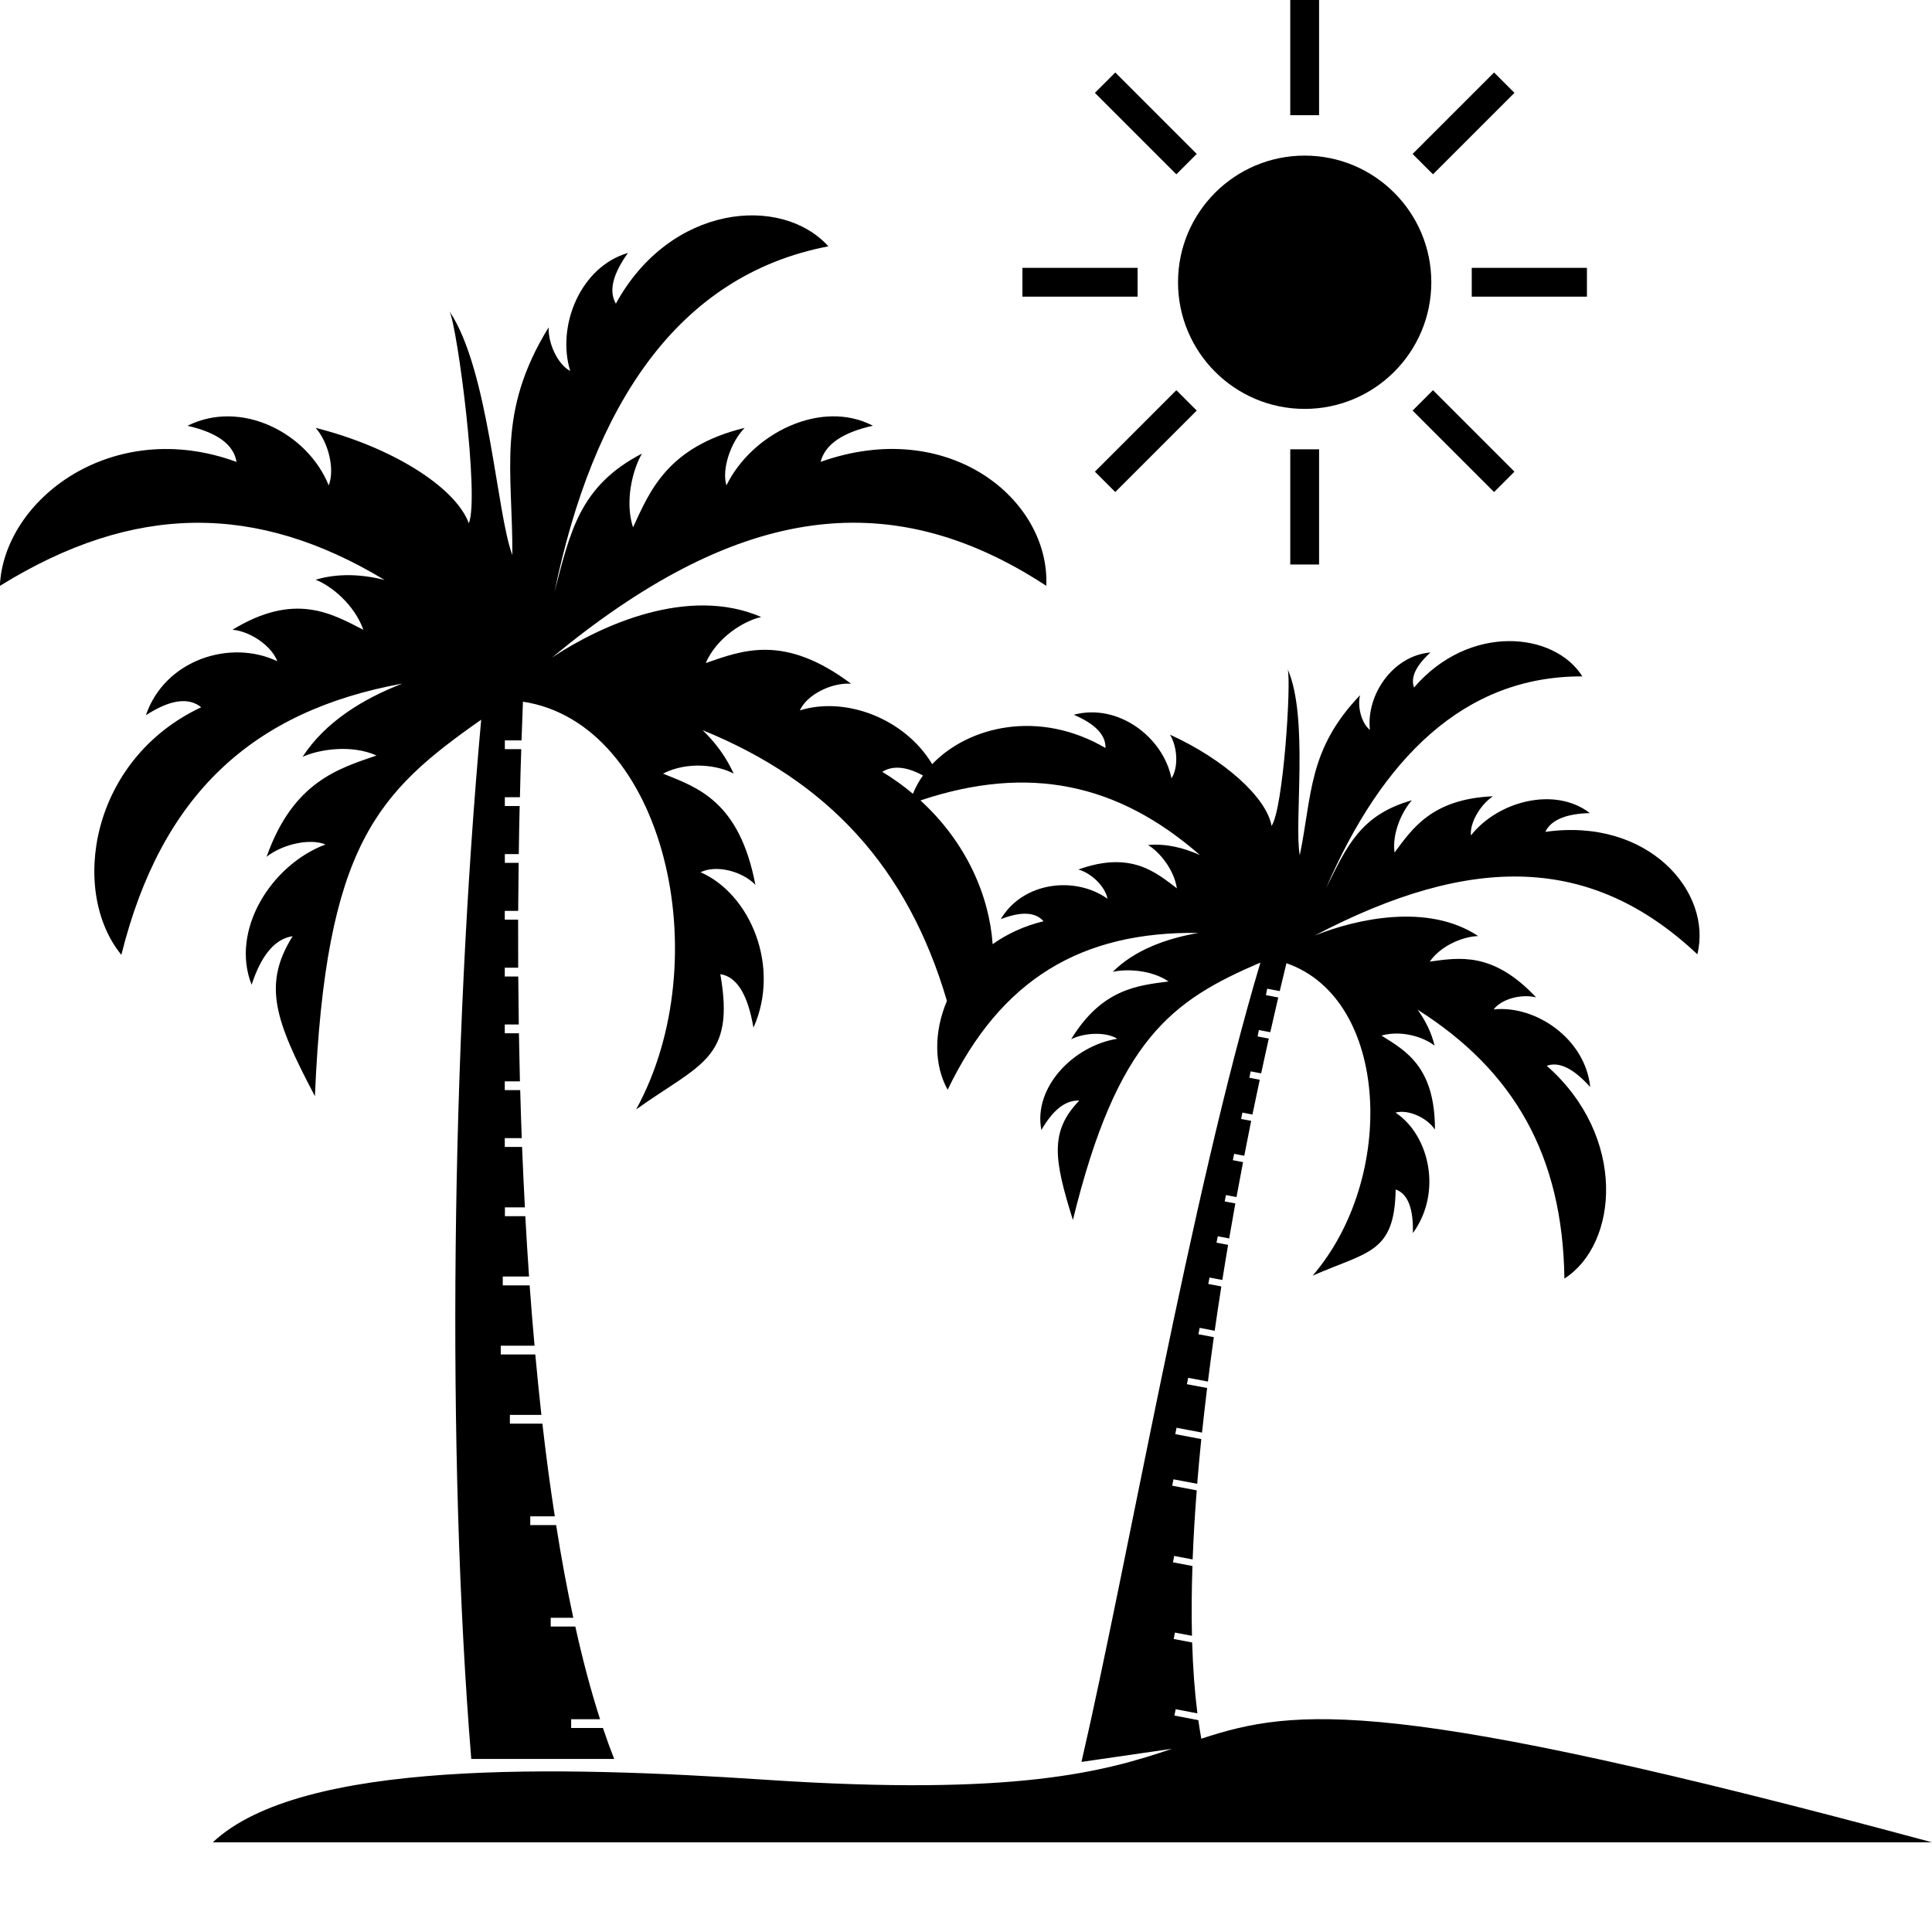 <svg xmlns="http://www.w3.org/2000/svg" xmlns:xlink="http://www.w3.org/1999/xlink" xml:space="preserve" version="1.1" style="shape-rendering:geometricPrecision;text-rendering:geometricPrecision;image-rendering:optimizeQuality;" viewBox="0 0 288.17 288.17" x="0px" y="0px" fill-rule="evenodd" clip-rule="evenodd"><defs><style type="text/css">
   
    .fil0 {fill:black}
   
  </style></defs><g><path class="fil0" d="M31.72 274.81c13.17,-12.4 51.48,-11.41 82.61,-9.34 37.32,2.48 50.47,-1.24 60.49,-4.63l-13.51 1.96c6.84,-29.52 16.26,-84.29 26.69,-119.23 -13.19,5.66 -21.35,11.37 -27.97,38.4 -2.81,-9 -3.51,-13.19 0.95,-17.81 -2.07,-0.1 -3.94,1.42 -5.65,4.39 -1.25,-6.33 4.77,-12.57 11.32,-13.61 -1.59,-1.03 -4.82,-0.96 -6.88,0.07 4.6,-7.56 9.98,-8.02 14.53,-8.62 -2.54,-1.73 -6.26,-1.91 -8.33,-1.43 3.27,-3.27 8.02,-4.99 12.8,-5.81 -17.46,-0.24 -29.48,6.89 -37.42,23.39 -2.06,-3.69 -2.06,-8.66 -0.11,-13.25 -5.86,-19.95 -17.79,-32.79 -36.44,-40.38 1.89,1.82 3.5,3.97 4.63,6.48 -2.27,-1.24 -6.8,-1.92 -10.54,0 5.18,2.08 11.4,4.13 13.78,16.58 -2.03,-2.07 -5.87,-3.01 -8.18,-1.87 7.39,3.22 11.99,14.06 7.89,23.18 -0.82,-4.86 -2.44,-7.6 -4.94,-7.98 2.24,12.71 -2.95,13.31 -12.56,20.18 12.35,-22.52 4.16,-57.63 -16.88,-60.82l-0.21 5.77 -2.49 0 0 1.31 2.45 0c-0.08,2.37 -0.15,4.76 -0.2,7.17l-2.25 0 0 1.31 2.21 0c-0.06,2.37 -0.1,4.76 -0.13,7.17l-2.08 0 0 1.31 2.06 0 -0.07 7.16 -2 0 0 1.31 1.99 0c-0,2.38 -0,4.77 0.01,7.17l-2 0 0 1.31 2.01 0 0.08 7.16 -2.09 0 0 1.31 2.11 0c0.04,2.39 0.09,4.78 0.15,7.17l-2.26 0 0 1.31 2.3 0c0.07,2.39 0.14,4.78 0.23,7.16l-2.53 0 0 1.31 2.58 0c0.12,3.02 0.26,6.03 0.42,9.02l-2.98 0 0 1.31 3.04 0c0.17,3.03 0.35,6.03 0.56,9l-3.92 0 0 1.32 4.01 0c0.22,3.03 0.46,6.04 0.73,9l-5.04 0 0 1.31 5.15 0c0.28,3.06 0.59,6.06 0.91,9.01l-4.7 0 0 1.31 4.85 0c0.54,4.75 1.16,9.37 1.85,13.82l-3.66 0 0 1.31 3.86 0c0.76,4.83 1.61,9.45 2.56,13.82l-3.37 0 0 1.31 3.67 0c1.1,4.97 2.33,9.61 3.69,13.82l-4.31 0 0 1.31 4.74 0c0.54,1.61 1.1,3.15 1.68,4.62l-21.32 0c-3.73,-45.8 -2.96,-106.05 1.48,-155.01 -15.44,10.83 -23.22,18.61 -24.8,56.15 -5.91,-11.22 -7.87,-16.61 -3.32,-23.86 -2.67,0.39 -4.69,2.87 -6.12,7.24 -3.21,-8.08 2.9,-17.88 11.02,-20.92 -2.3,-0.96 -6.42,-0.05 -8.79,1.84 3.96,-11.2 10.73,-13.16 16.4,-15.11 -3.69,-1.66 -8.51,-0.95 -11.03,0.2 3.34,-5.16 8.97,-8.65 14.89,-10.93 -22.41,4.09 -35.97,16.59 -41.92,40.46 -7.71,-9.43 -4.69,-29.12 11.91,-36.93 -1.94,-1.56 -4.72,-1.09 -8.25,1.19 2.82,-8.28 12.61,-11.39 19.6,-8.05 -0.86,-2.31 -4.04,-4.47 -6.68,-4.7 9.26,-5.65 14.74,-2.44 19.52,0.01 -1.35,-3.79 -4.84,-6.6 -7.13,-7.47 3.33,-0.99 6.84,-0.83 10.28,0.03 -19.03,-11.48 -37.31,-11.54 -57.37,0.89 0.57,-12.89 16.78,-25.29 35.3,-18.49 -0.43,-2.63 -2.94,-4.4 -7.32,-5.39 8.04,-4.02 17.93,1.09 21.07,8.89 0.94,-2.39 -0.03,-6.41 -1.95,-8.58 11.25,2.83 20.82,8.77 22.85,14.23 1.6,-3.85 -1.69,-29.2 -2.88,-31.6 5.89,8.76 7.01,30.19 9.37,36.34 0.07,-12.61 -2.43,-21.23 5.41,-33.96 -0.08,2.46 1.39,5.55 3.22,6.5 -2.06,-6.69 1.5,-15.53 8.61,-17.6 -2.24,3.13 -2.9,5.67 -1.8,7.56 8.12,-14.83 24.68,-16.3 31.7,-8.55 -22.69,4.35 -35.14,24 -40.85,51.51 2.35,-8.91 3.72,-15.76 13.04,-20.59 -1.4,2.41 -2.59,7.14 -1.33,11 2.52,-5.45 5.15,-12.02 16.65,-14.84 -2.12,2.18 -3.44,6.19 -2.72,8.58 3.83,-7.81 14.17,-12.91 21.85,-8.9 -4.47,0.99 -7.13,2.76 -7.8,5.39 19.11,-6.8 34.22,5.61 33.66,18.49 -24,-15.74 -46.94,-11.45 -73.73,10.7 7.41,-4.92 20.41,-10.73 31.21,-6.05 -2.6,0.58 -6.6,3.03 -8.28,6.87 5.42,-1.86 11.67,-4.43 21.68,3.08 -2.94,-0.19 -6.58,1.64 -7.64,3.98 6.78,-2.12 15.63,1.17 19.74,8.02 5.43,-5.67 15.94,-8.21 25.85,-2.41 0.06,-1.97 -1.57,-3.61 -4.73,-4.96 6.63,-1.77 13.34,3.35 14.57,9.48 1.06,-1.6 0.91,-4.66 -0.22,-6.51 8.06,3.67 14.4,9.35 15.15,13.61 1.76,-2.56 2.96,-21.44 2.41,-23.36 3.17,7.2 0.91,22.93 1.8,27.74 1.87,-9.15 1.24,-15.76 8.99,-23.88 -0.43,1.77 0.24,4.22 1.47,5.18 -0.58,-5.16 3.37,-11.07 9.03,-11.55 -2.14,1.95 -3,3.7 -2.45,5.23 8.26,-9.61 20.95,-8.3 25.11,-1.66 -17.72,-0.09 -29.94,12.4 -38.22,31.56 3.06,-6.13 5.08,-10.91 12.79,-13.08 -1.4,1.55 -2.98,4.81 -2.59,7.8 2.68,-3.61 5.61,-8 14.68,-8.4 -1.91,1.28 -3.49,4.01 -3.28,5.84 4.02,-5.12 12.54,-7.35 17.74,-3.33 -3.51,0.09 -5.78,0.99 -6.65,2.8 15.38,-2.19 24.97,8.98 22.68,18.26 -15.8,-14.87 -33.69,-15.05 -57.07,-2.8 6.3,-2.51 16.92,-4.87 24.38,0.08 -2.04,0.05 -5.42,1.25 -7.23,3.81 4.35,-0.58 9.42,-1.55 15.87,5.34 -2.19,-0.56 -5.19,0.24 -6.33,1.79 6.31,-0.66 13.68,4.42 14.4,11.58 -2.44,-2.72 -4.62,-3.85 -6.48,-3.17 12,10.56 10.7,26.57 2.63,31.74 -0.25,-18.27 -7.45,-30.96 -21.9,-40.11 1.16,1.59 2.06,3.39 2.54,5.37 -1.53,-1.22 -4.83,-2.37 -7.93,-1.51 3.6,2.26 7.99,4.64 7.98,14.02 -1.23,-1.8 -3.98,-3.03 -5.88,-2.53 5.09,3.4 6.99,11.94 2.59,17.97 0.09,-3.65 -0.75,-5.87 -2.57,-6.5 -0.15,9.55 -4.15,9.24 -12.38,12.85 12.56,-14.59 11.47,-41.27 -3.91,-46.6l-1 4.16 -1.87 -0.36 -0.19 0.96 1.84 0.35c-0.4,1.71 -0.79,3.43 -1.19,5.18l-1.7 -0.32 -0.19 0.95 1.67 0.32c-0.39,1.71 -0.76,3.44 -1.14,5.19l-1.57 -0.3 -0.19 0.95 1.55 0.3 -1.09 5.19 -1.5 -0.29 -0.19 0.95 1.5 0.28c-0.35,1.73 -0.69,3.47 -1.03,5.21l-1.51 -0.29 -0.19 0.95 1.52 0.29 -0.98 5.21 -1.57 -0.3 -0.19 0.95 1.59 0.3c-0.31,1.74 -0.62,3.48 -0.92,5.22l-1.7 -0.32 -0.19 0.95 1.73 0.33c-0.3,1.75 -0.58,3.49 -0.86,5.24l-1.91 -0.37 -0.19 0.96 1.95 0.37c-0.35,2.21 -0.67,4.41 -0.99,6.61l-2.24 -0.43 -0.19 0.95 2.3 0.44c-0.31,2.22 -0.61,4.43 -0.88,6.62l-2.94 -0.56 -0.2 0.95 3.02 0.57c-0.28,2.24 -0.52,4.46 -0.76,6.65l-3.8 -0.72 -0.19 0.95 3.88 0.74c-0.23,2.25 -0.43,4.48 -0.61,6.67l-3.54 -0.67 -0.19 0.95 3.66 0.7c-0.28,3.53 -0.48,6.98 -0.61,10.3l-2.75 -0.52 -0.19 0.95 2.91 0.55c-0.12,3.62 -0.15,7.1 -0.07,10.41l-2.54 -0.48 -0.19 0.95 2.76 0.53c0.11,3.77 0.37,7.31 0.78,10.57l-3.24 -0.62 -0.19 0.95 3.57 0.68c0.13,0.95 0.28,1.87 0.44,2.77 14.04,-4.62 28.11,-6.39 108.98,15.45l-256.44 0zm116.34 -133.98c2.13,-1.52 4.67,-2.71 7.59,-3.42 -1.23,-1.41 -3.39,-1.47 -6.38,-0.31 3.32,-5.61 11.14,-6.47 15.92,-3.04 -0.32,-1.8 -2.39,-3.83 -4.35,-4.37 7.8,-2.78 11.46,0.34 14.7,2.81 -0.46,-2.94 -2.69,-5.49 -4.3,-6.46 2.65,-0.24 5.28,0.39 7.74,1.5 -12.25,-10.71 -25.54,-13.55 -41.69,-8.15 6.81,6.21 10.26,14.17 10.77,21.44zm-11.89 -22.43c0.38,-0.96 0.88,-1.87 1.5,-2.73 -2.45,-1.33 -4.48,-1.53 -6.08,-0.55 1.66,1.01 3.19,2.11 4.58,3.28z"/><path class="fil0" d="M194.6 23.21c10.43,0 18.89,8.46 18.89,18.89 0,10.43 -8.46,18.89 -18.89,18.89 -10.43,0 -18.89,-8.46 -18.89,-18.89 0,-10.43 8.46,-18.89 18.89,-18.89zm28.25 -12.4l3.04 3.04 -12.15 12.15 -3.04 -3.04 12.15 -12.15zm13.85 29.14l0 4.3 -17.18 0 0 -4.3 17.18 0zm-10.81 30.4l-3.04 3.04 -12.15 -12.15 3.04 -3.04 12.15 12.15zm-29.14 13.85l-4.3 0 0 -17.18 4.3 0 0 17.18zm-30.4 -10.81l-3.04 -3.04 12.15 -12.15 3.04 3.04 -12.15 12.15zm-13.85 -29.14l0 -4.3 17.18 0 0 4.3 -17.18 0zm10.81 -30.4l3.04 -3.04 12.15 12.15 -3.04 3.04 -12.15 -12.15zm29.14 -13.85l4.3 0 0 17.18 -4.3 0 0 -17.18z"/></g></svg>